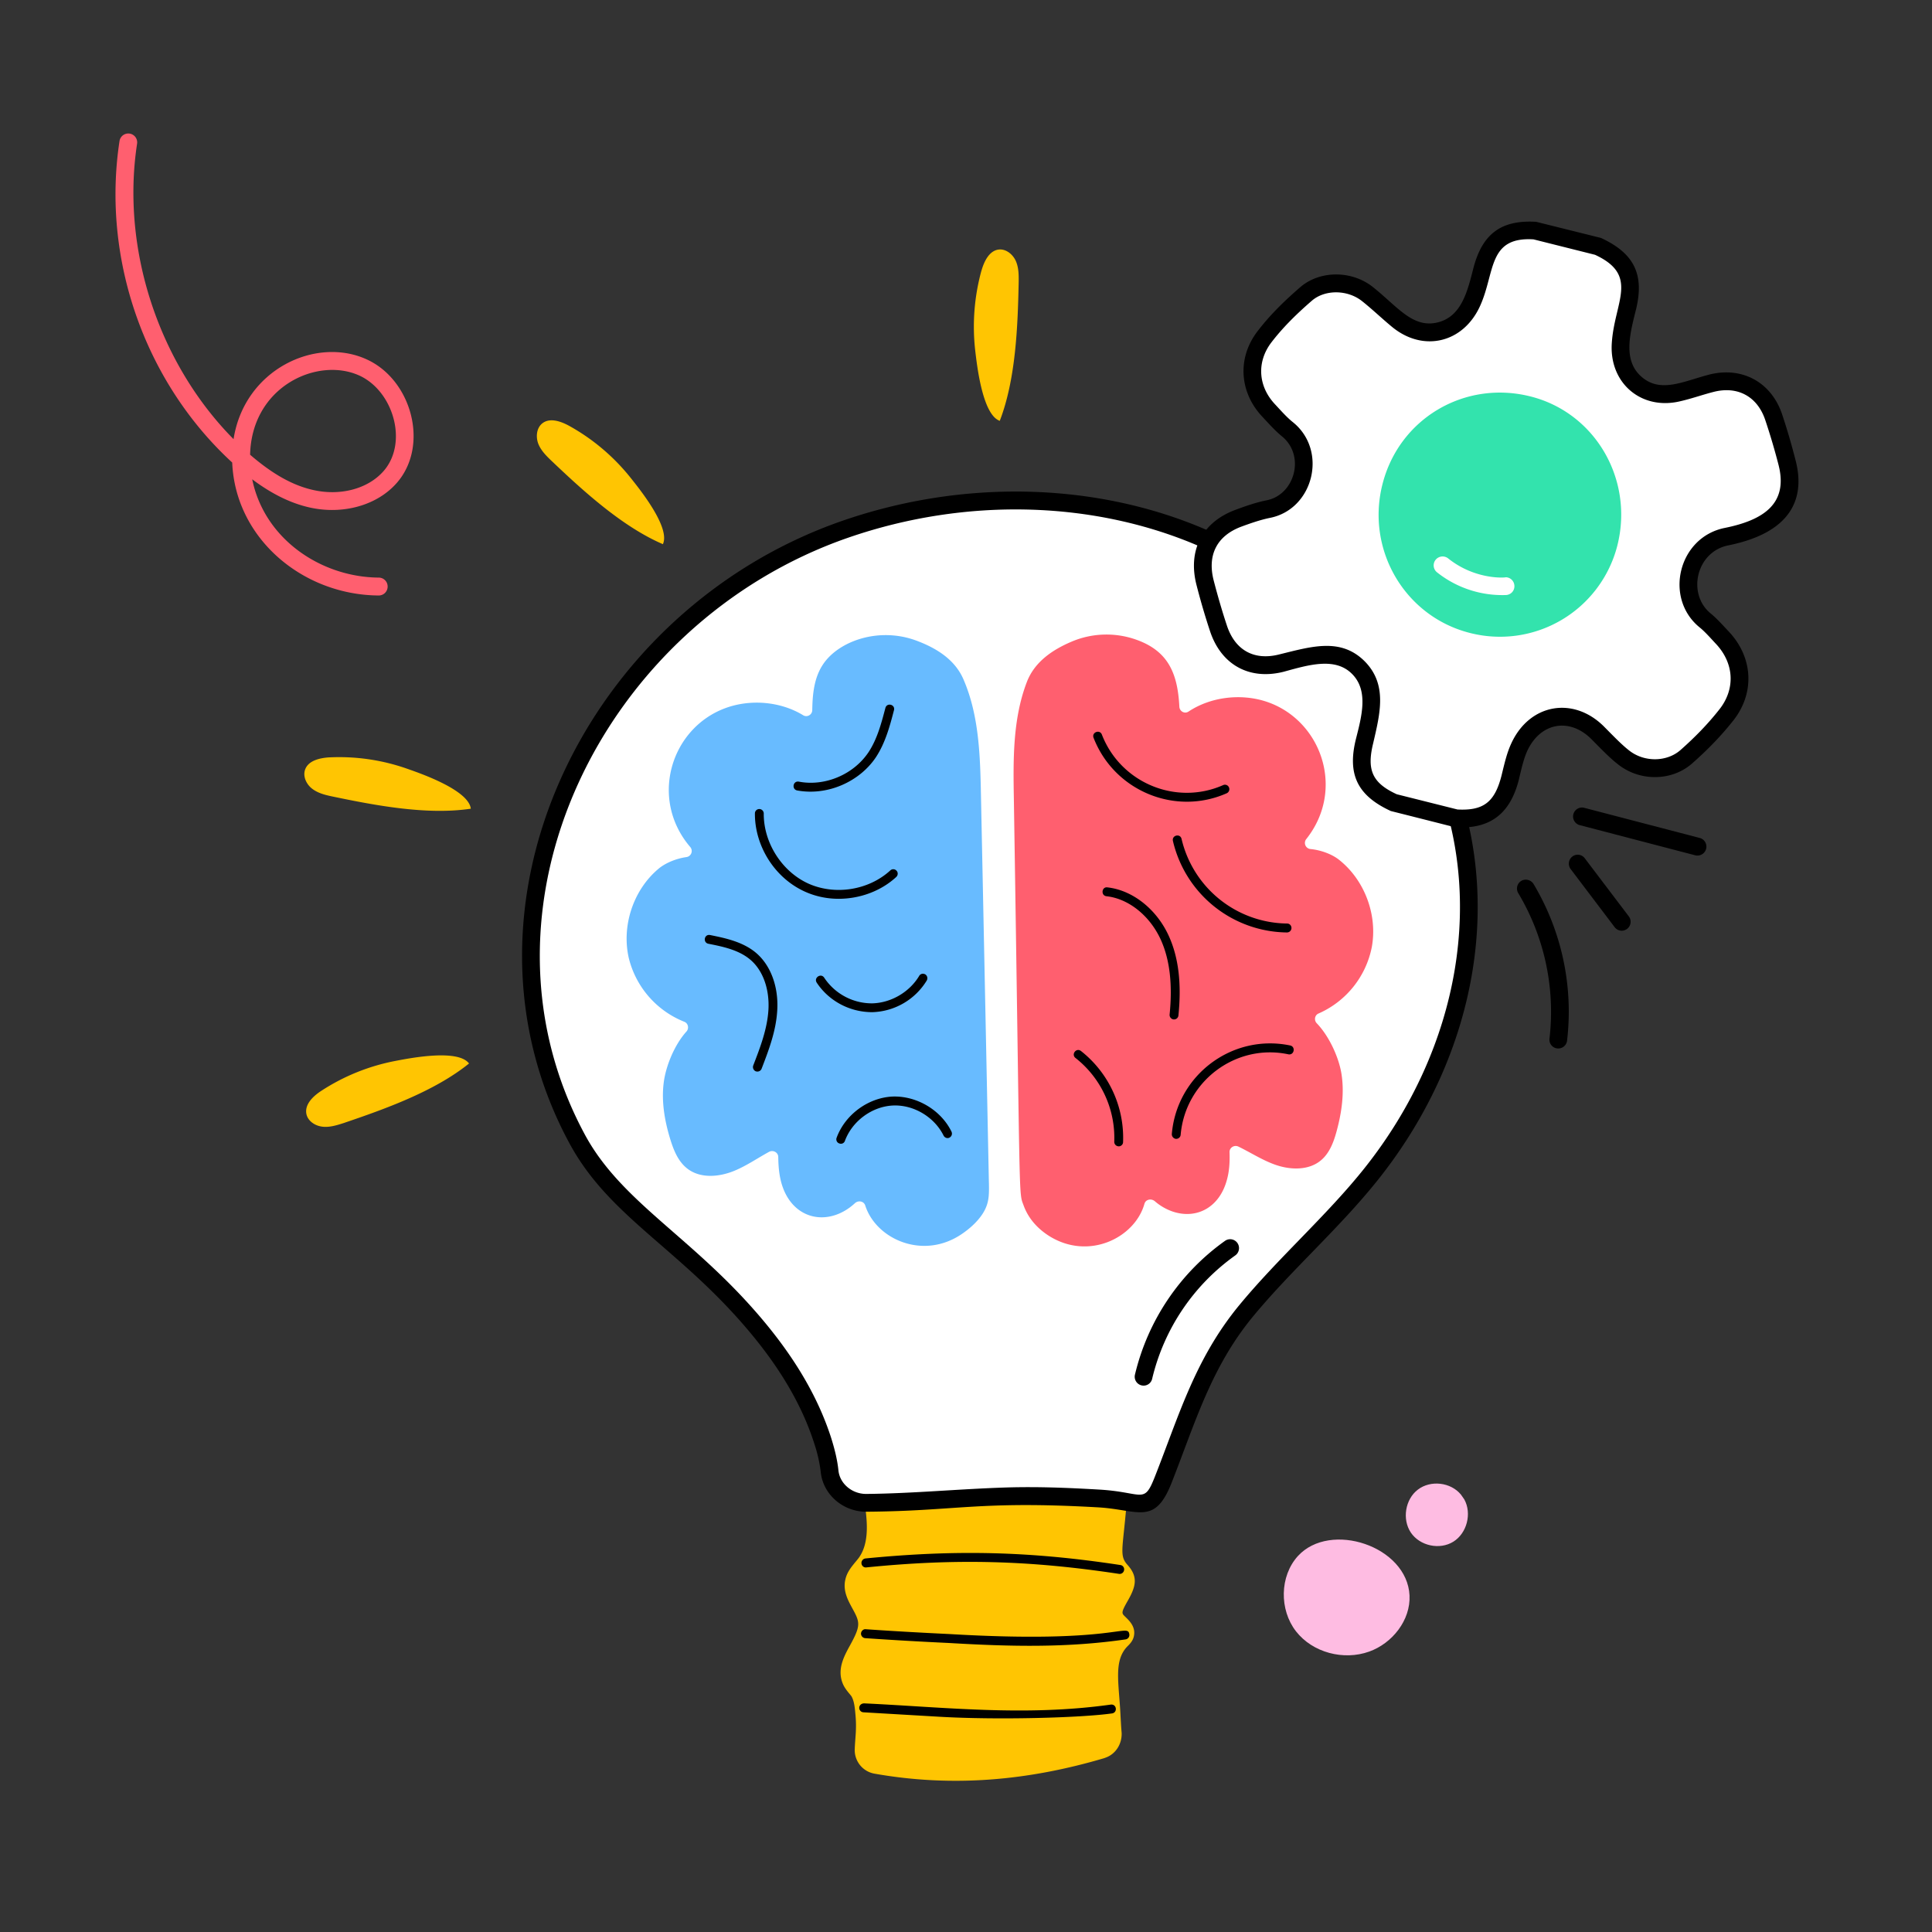 <svg xmlns="http://www.w3.org/2000/svg" width="90" viewBox="0 0 67.5 67.5" height="90"><rect x="0" y="0" width="67.5" height="67.5" fill="#333333" stroke="none"/><defs><clipPath id="a"><path d="M29 51h11v11.57H29Zm0 0"></path></clipPath><clipPath id="b"><path d="M4 4.5h11V21H4Zm0 0"></path></clipPath></defs><path fill="#ffc502" d="M38.504 61.121c-2.582.77-5.172 1.02-7.895.543a.527.527 0 0 1-.433-.539c.012-.402.066-.703.023-1.207-.082-.977-.273-.809-.457-1.195-.308-.672.621-1.332.547-2.067-.047-.496-.562-.918-.45-1.398.134-.621.95-.57.712-2.543-.024-.184.12-.336.308-.344 2.899-.453 5.32-.394 7.883-.11.176 0 .324.157.301.337-.129 1.41-.242 1.832.031 2.175.07.098.168.172.219.29.227.472-.59 1.011-.336 1.472.113.2.402.332.355.559-.015.093-.105.168-.167.234-.454.453-.418 1.176-.36 1.809.05.52.055.945.094 1.43a.557.557 0 0 1-.375.554Zm0 0"></path><g clip-path="url(#a)"><path fill="#ffc502" d="M30.559 61.969a.836.836 0 0 1-.696-.86c.016-.418.07-.683.028-1.168-.024-.27-.043-.507-.145-.68-.055-.077-.2-.222-.285-.402-.234-.515.02-.98.246-1.39.375-.684.34-.79.07-1.282-.156-.285-.332-.613-.242-1 .055-.257.211-.44.344-.605a4.04 4.04 0 0 0 .121-.148c.336-.461.313-1.11.242-1.684a.624.624 0 0 1 .602-.691c4.203-.66 7.715-.118 7.933-.106a.611.611 0 0 1 .575.68c-.13 1.508-.247 1.719.039 2.039.39.43.289.773-.004 1.281-.246.43-.188.414-.047.559.129.125.34.336.277.644-.031.168-.144.282-.219.356-.503.504-.304 1.289-.25 2.418.012.203.02.402.04.613.015.406-.227.762-.59.875l-.004.004c-2.676.793-5.313 1.027-8.035.547Zm.347-9.29c.043.919.032 1.606-.55 2.301-.102.125-.192.23-.215.344-.04.16.066.348.183.567.38.699.395 1.023-.074 1.879-.207.375-.32.613-.227.824.024.05.07.113.125.176.274.343.317.62.36 1.093.047.57-.012.867-.024 1.27a.22.22 0 0 0 .18.222c2.52.446 5.055.27 7.75-.53a.24.24 0 0 0 .152-.247c-.039-.5-.039-.906-.09-1.41-.066-.711-.093-1.516.45-2.063.027-.027.047-.046.062-.066-.066-.082-.207-.187-.297-.348-.218-.39 0-.77.16-1.05.235-.414.196-.426.079-.551-.532-.598-.297-1.074-.196-2.524-.355-.007-3.629-.543-7.828.114Zm0 0"></path></g><path fill="#fff" d="M24.77 44.578c-1.657-1.582-3.516-2.777-4.594-4.77-4.305-7.937.383-18.214 9.37-21.32 4.032-1.394 8.634-1.379 12.552.34 3.476 1.527 6.777 4.61 8.203 7.879 2.054 4.727.836 10.246-2.383 14.297-1.344 1.687-3.012 3.133-4.387 4.8-1.504 1.829-2.058 3.778-2.886 5.883-.5 1.278-.813.75-2.258.668-4.13-.238-5.004.125-8.117.153-.641.004-1.22-.461-1.286-1.102a5.307 5.307 0 0 0-.242-1.07c-.719-2.242-2.281-4.14-3.972-5.758Zm0 0"></path><path d="M38.371 52.664c-4.187-.238-4.926.129-8.098.152h-.015c-.805 0-1.5-.601-1.582-1.379a5 5 0 0 0-.227-1.003c-.465-1.454-1.328-2.868-2.633-4.332-2.324-2.606-4.593-3.707-5.914-6.145-4.472-8.254.54-18.652 9.543-21.766 4.254-1.468 8.914-1.343 12.778.352 3.648 1.602 6.93 4.758 8.359 8.039 2.008 4.61 1.082 10.211-2.422 14.617-1.36 1.711-3.027 3.153-4.39 4.805-1.461 1.777-2.008 3.695-2.836 5.8-.594 1.508-1.153.942-2.563.86Zm.035-.621c1.555.09 1.555.539 1.95-.469.84-2.133 1.398-4.097 2.937-5.969 1.375-1.667 3.066-3.14 4.383-4.796 3.36-4.227 4.254-9.579 2.34-13.973-1.371-3.148-4.528-6.18-8.04-7.719-3.722-1.633-8.218-1.754-12.328-.336-8.62 2.98-13.496 12.961-9.203 20.88 1.223 2.25 3.543 3.456 5.832 6.026 1.364 1.528 2.27 3.02 2.762 4.551.133.422.219.793.254 1.137.047.46.473.82.965.82h.012c1.617-.015 3.25-.175 4.902-.226 1.094-.032 2.14.011 3.234.074ZM39.098 54.988c-3.121-.472-5.68-.543-8.832-.226-.086.011-.16-.055-.168-.14a.16.16 0 0 1 .14-.173c3.176-.312 5.758-.25 8.907.23a.151.151 0 0 1 .128.176.155.155 0 0 1-.175.133ZM33.148 57.402a136.98 136.98 0 0 1-2.921-.168.16.16 0 0 1-.145-.168c.008-.086.086-.156.168-.144.953.066 1.934.121 2.918.168 5.82.344 6.23-.403 6.289.012a.155.155 0 0 1-.133.175c-2.07.301-4.062.25-6.176.125ZM32.832 59.98l-2.664-.156c-.191-.011-.207-.3.02-.312 2.777.129 5.613.465 8.62.043.212-.024.243.28.044.308-1.075.153-3.985.235-6.02.117Zm0 0"></path><path d="M39.883 48.402a.31.31 0 0 1-.23-.375 8.009 8.009 0 0 1 3.148-4.675.31.31 0 0 1 .433.078.313.313 0 0 1-.078.433 7.381 7.381 0 0 0-2.902 4.309.306.306 0 0 1-.371.23Zm0 0"></path><path fill="#ff5f6f" d="M35.762 42.113c-.18-.492-.11.239-.34-14.203-.024-1.379-.04-2.8.457-4.09.273-.703.902-1.129 1.598-1.418a3.114 3.114 0 0 1 2.207-.058c1.125.394 1.46 1.172 1.52 2.343.007.168.187.266.323.172.778-.515 1.828-.636 2.711-.347 1.926.636 2.778 3.066 1.403 4.8a.215.215 0 0 0 .144.352c.363.035.742.176.988.367.903.707 1.364 1.938 1.153 3.067a3.211 3.211 0 0 1-1.86 2.312c-.136.059-.164.238-.058.344.43.45.758 1.172.855 1.734.114.676.016 1.371-.164 2.032-.101.375-.246.765-.543 1.015-.441.375-1.11.344-1.652.14-.43-.16-.82-.413-1.23-.612-.145-.075-.32.027-.317.19.012.325-.004.653-.09.962-.258.972-1.054 1.387-1.879 1.12a1.903 1.903 0 0 1-.64-.366c-.125-.106-.32-.067-.364.09-.332 1.187-1.953 1.996-3.34 1.117-.421-.27-.726-.63-.882-1.063Zm0 0"></path><path fill="#68bbff" d="M34.55 41.328c-.05-2.488-.214-10.516-.277-13.52-.027-1.378-.062-2.8-.609-4.066-.297-.695-.941-1.097-1.648-1.36-1.32-.491-2.73.02-3.266.837-.305.46-.363 1.027-.371 1.586 0 .168-.18.27-.32.183-.793-.484-1.848-.57-2.72-.246-1.901.703-2.663 3.164-1.226 4.848a.214.214 0 0 1-.133.355c-.359.051-.734.207-.972.407-.88.738-1.293 1.984-1.043 3.105a3.222 3.222 0 0 0 1.945 2.242c.137.055.172.235.07.344-.414.46-.714 1.195-.789 1.766-.09.675.032 1.367.235 2.02.117.374.273.753.582.995.457.36 1.12.301 1.656.078.422-.175.805-.441 1.207-.66.14-.074.32.02.32.184.004.324.032.652.125.957.391 1.265 1.653 1.484 2.551.656.117-.11.313-.078.363.078.375 1.176 2.024 1.922 3.38.992.265-.18.535-.418.718-.699.234-.36.23-.656.223-1.082Zm0 0"></path><path d="M38.207 25.777c-.074-.191.215-.304.29-.113.651 1.684 2.585 2.496 4.237 1.766a.153.153 0 0 1 .203.078.157.157 0 0 1-.078.207c-1.808.8-3.933-.086-4.652-1.938ZM44.965 32.578a4.138 4.138 0 0 1-3.985-3.195c-.046-.203.254-.274.301-.074a3.833 3.833 0 0 0 3.688 2.957c.086 0 .152.07.152.156s-.07.156-.156.156ZM41.02 35.617h-.016a.158.158 0 0 1-.14-.172c.105-1.054.007-1.906-.301-2.597-.38-.848-1.126-1.45-1.903-1.535-.21-.024-.168-.34.031-.31.887.099 1.73.77 2.153 1.716.332.742.441 1.644.328 2.758a.153.153 0 0 1-.152.14ZM41.098 39.79h-.012a.164.164 0 0 1-.145-.173c.176-2.054 2.11-3.512 4.137-3.09.195.043.14.344-.062.309-1.828-.39-3.602.93-3.766 2.809a.154.154 0 0 1-.152.144ZM39.086 40.05h-.008a.157.157 0 0 1-.148-.163 3.55 3.55 0 0 0-1.352-2.922c-.164-.125.024-.371.188-.246a3.861 3.861 0 0 1 1.472 3.183c0 .082-.07.149-.152.149ZM27.852 27.617c-.2-.039-.149-.344.058-.308.914.175 1.914-.25 2.434-1.028.304-.46.449-1.011.59-1.547.054-.199.351-.12.3.078-.14.536-.297 1.137-.632 1.645-.567.848-1.68 1.355-2.75 1.16ZM29.3 31.402c-1.757 0-2.937-1.52-2.925-2.984 0-.086.07-.152.152-.152h.004c.082 0 .153.07.153.156-.008 1.023.636 2.031 1.562 2.45.934.417 2.106.23 2.86-.462a.151.151 0 0 1 .218.012c.059.062.051.16-.012.219-.539.496-1.277.761-2.011.761ZM26.406 37.43a.162.162 0 0 1-.09-.203c.243-.63.493-1.278.532-1.957.039-.727-.2-1.383-.645-1.75-.402-.336-.96-.45-1.453-.547-.2-.04-.148-.344.059-.305.503.102 1.128.227 1.59.61.523.433.804 1.187.757 2.011-.039.727-.297 1.398-.547 2.05a.159.159 0 0 1-.203.09ZM28.535 34.332c-.113-.172.149-.348.262-.172a2 2 0 0 0 1.676.895c.656-.016 1.3-.39 1.64-.957.043-.078.137-.098.215-.055a.16.16 0 0 1 .05.215 2.304 2.304 0 0 1-1.901 1.105c-.836 0-1.547-.43-1.942-1.031ZM29.324 39.95a.152.152 0 0 1-.094-.2c.293-.8 1.09-1.39 1.934-1.438.844-.039 1.703.458 2.078 1.223a.157.157 0 0 1-.07.211c-.074.04-.168.004-.207-.074-.324-.652-1.055-1.086-1.781-1.047-.727.04-1.41.547-1.664 1.234a.147.147 0 0 1-.196.09Zm0 0"></path><path fill="#ffc502" d="M34.29 9.457c.093-.324.269-.695.6-.738.255-.031.493.164.598.394.106.235.106.5.102.758-.031 1.54-.102 3.383-.66 4.832-.594-.21-.79-1.875-.856-2.441a7.385 7.385 0 0 1 .215-2.805ZM19.887 14.879c-.293-.16-.68-.297-.942-.086-.199.16-.23.465-.14.707.093.238.28.426.465.602 1.113 1.058 2.472 2.3 3.89 2.91.266-.575-.777-1.88-1.133-2.325a7.22 7.22 0 0 0-2.14-1.808ZM11.223 38.113c-.282.184-.578.465-.52.797.047.254.3.422.555.453.25.032.504-.047.746-.125 1.45-.492 3.18-1.11 4.383-2.082-.38-.508-2.012-.199-2.57-.09a7.216 7.216 0 0 0-2.594 1.047ZM11.512 26.46c-.336.02-.739.11-.852.427-.086.242.047.52.25.672.203.156.461.218.711.27 1.496.312 3.3.655 4.828.425-.074-.629-1.64-1.192-2.176-1.379a7.156 7.156 0 0 0-2.761-.414Zm0 0"></path><path fill="#fff" d="m50.875 28.59-2.203-.555c-1.8-.836-.852-2.066-.762-3.387.07-1.078-.687-1.855-1.758-1.765-.468.039-.922.168-1.375.285-1.035.262-1.875-.2-2.21-1.223a27.078 27.078 0 0 1-.462-1.578c-.273-1.05.149-1.879 1.16-2.258a6.56 6.56 0 0 1 1.044-.32c1.257-.246 1.699-1.957.671-2.793-.234-.187-.433-.422-.644-.64-.707-.747-.781-1.766-.164-2.583.426-.558.93-1.046 1.457-1.503.582-.504 1.527-.489 2.148.007.368.293.707.621 1.075.914.933.754 2.086.461 2.582-.64.492-1.102.27-2.61 2.218-2.492.735.187 1.47.37 2.207.558 1.793.832.848 2.059.762 3.387-.078 1.176.832 1.976 1.98 1.719.399-.09.786-.227 1.184-.328 1-.262 1.86.199 2.188 1.187.172.52.324 1.047.465 1.578.398 1.547-.575 2.277-2.118 2.59-1.375.277-1.789 2.078-.746 2.926.211.172.387.383.578.582.766.793.84 1.875.153 2.734a11.279 11.279 0 0 1-1.387 1.445c-.598.528-1.55.528-2.188.032-.335-.262-.62-.582-.921-.88-.922-.901-2.176-.667-2.723.505-.164.351-.234.726-.328 1.093-.278 1.07-.809 1.47-1.883 1.403Zm0 0"></path><path d="M50.86 28.902c-.063-.004-.016 0-2.266-.566-1.172-.54-1.524-1.281-1.223-2.508.207-.816.45-1.707-.14-2.289-.594-.59-1.524-.305-2.38-.07-1.203.304-2.19-.242-2.578-1.426a24.526 24.526 0 0 1-.468-1.598c-.313-1.21.191-2.195 1.351-2.629.324-.12.7-.257 1.094-.336.988-.19 1.367-1.566.535-2.238-.219-.18-.414-.394-.672-.672-.816-.86-.89-2.058-.187-2.984.386-.508.863-1 1.5-1.55.687-.595 1.804-.595 2.543-.005.863.688 1.386 1.442 2.254 1.235.828-.2 1.043-1.063 1.25-1.88.312-1.222.98-1.71 2.199-1.636l2.262.563c1.171.542 1.523 1.285 1.222 2.511-.215.86-.46 1.774.2 2.344.66.57 1.433.164 2.351-.078 1.156-.297 2.184.262 2.559 1.394.172.512.328 1.051.468 1.598.36 1.387-.203 2.54-2.355 2.973-1.125.23-1.441 1.703-.61 2.379.2.164.376.359.606.605.879.91.95 2.176.172 3.148-.399.504-.863.989-1.426 1.485-.703.621-1.812.64-2.578.043-.297-.23-.563-.508-.953-.902-.754-.743-1.762-.575-2.227.414-.133.293-.203.617-.304 1.039-.297 1.14-.973 1.71-2.2 1.636Zm.062-.62c.902.046 1.297-.25 1.535-1.173.11-.449.188-.8.348-1.144.64-1.38 2.156-1.64 3.218-.598.368.371.633.649.899.856.527.414 1.316.402 1.793-.02.531-.469.972-.93 1.347-1.406.583-.727.528-1.64-.132-2.324-.223-.243-.39-.426-.551-.555-1.25-1.02-.746-3.145.879-3.473 1.375-.277 2.226-.86 1.879-2.207a22.683 22.683 0 0 0-.461-1.558c-.274-.828-.969-1.207-1.817-.985-.398.102-.773.239-1.191.332-1.344.301-2.45-.656-2.355-2.043.093-1.445.968-2.363-.586-3.082l-2.149-.539c-1.601-.097-1.336 1.149-1.863 2.317-.582 1.297-1.973 1.633-3.059.758-.363-.297-.71-.633-1.07-.918-.508-.403-1.297-.41-1.754-.012-.605.523-1.055.988-1.414 1.457-.52.683-.465 1.539.14 2.172.231.25.419.46.618.617 1.226.996.71 3.043-.809 3.34-.344.07-.695.195-.992.304-.86.32-1.203.993-.969 1.891.137.527.29 1.055.457 1.559.285.87.953 1.242 1.836 1.015 1.114-.273 2.133-.593 2.969.23.816.813.55 1.829.305 2.887-.227.93-.02 1.38.828 1.77Zm0 0"></path><path fill="#33e3ad" d="M51.352 22.113c-2.262-.574-3.63-2.89-3.055-5.18.574-2.304 2.875-3.671 5.191-3.078 2.25.575 3.598 2.899 3.02 5.2a4.231 4.231 0 0 1-5.156 3.058Zm0 0"></path><path fill="#fff" d="M50.207 19.996a.31.31 0 0 1-.05-.437.314.314 0 0 1 .437-.051c.976.785 2.07.668 2.008.66.164 0 .3.129.308.297a.306.306 0 0 1-.297.324 3.661 3.661 0 0 1-2.406-.793Zm0 0"></path><path d="m59.246 29.887-4.07-1.063a.313.313 0 0 1 .156-.605l4.07 1.062a.313.313 0 0 1-.156.605ZM56.414 32.395l-1.539-2.032a.315.315 0 0 1 .059-.437.307.307 0 0 1 .433.058l1.54 2.032a.312.312 0 0 1-.06.437.308.308 0 0 1-.433-.058ZM54.406 36.629a.305.305 0 0 1-.27-.344 8.075 8.075 0 0 0-1.09-5.078.314.314 0 0 1 .102-.43.319.319 0 0 1 .43.106 8.691 8.691 0 0 1 1.172 5.476.309.309 0 0 1-.344.27Zm0 0"></path><path fill="#febce2" d="M51.043 52.219c-.355-.434-1.059-.516-1.504-.176-.445.336-.559 1.039-.246 1.504.316.465 1.008.613 1.484.316.473-.293.653-.984.383-1.476M45.344 54.367c-.637.703-.649 1.875-.067 2.625.582.75 1.668 1.031 2.559.711.809-.289 1.45-1.098 1.41-1.96-.082-1.727-2.773-2.614-3.902-1.376Zm0 0"></path><g clip-path="url(#b)"><path fill="#ff5f6f" d="M13.234 20.805h-.004c-2.648-.016-5.007-1.985-5.117-4.645 0 0-.004 0-.004-.004-3.054-2.808-4.562-7.113-3.933-11.23a.31.31 0 1 1 .613.097c-.562 3.684.754 7.676 3.371 10.32.38-2.437 2.871-3.593 4.64-2.792 1.583.71 2.204 3.004 1.071 4.312-.684.79-1.883 1.13-3.055.867-.66-.148-1.32-.472-2.004-.984.43 2.11 2.43 3.422 4.422 3.434a.31.31 0 0 1 .309.312.31.31 0 0 1-.309.313Zm-4.496-4.918c.782.675 1.489 1.074 2.211 1.234.953.215 1.918-.047 2.457-.668.864-.996.332-2.8-.86-3.336-1.46-.656-3.753.387-3.808 2.77Zm0 0"></path></g></svg>